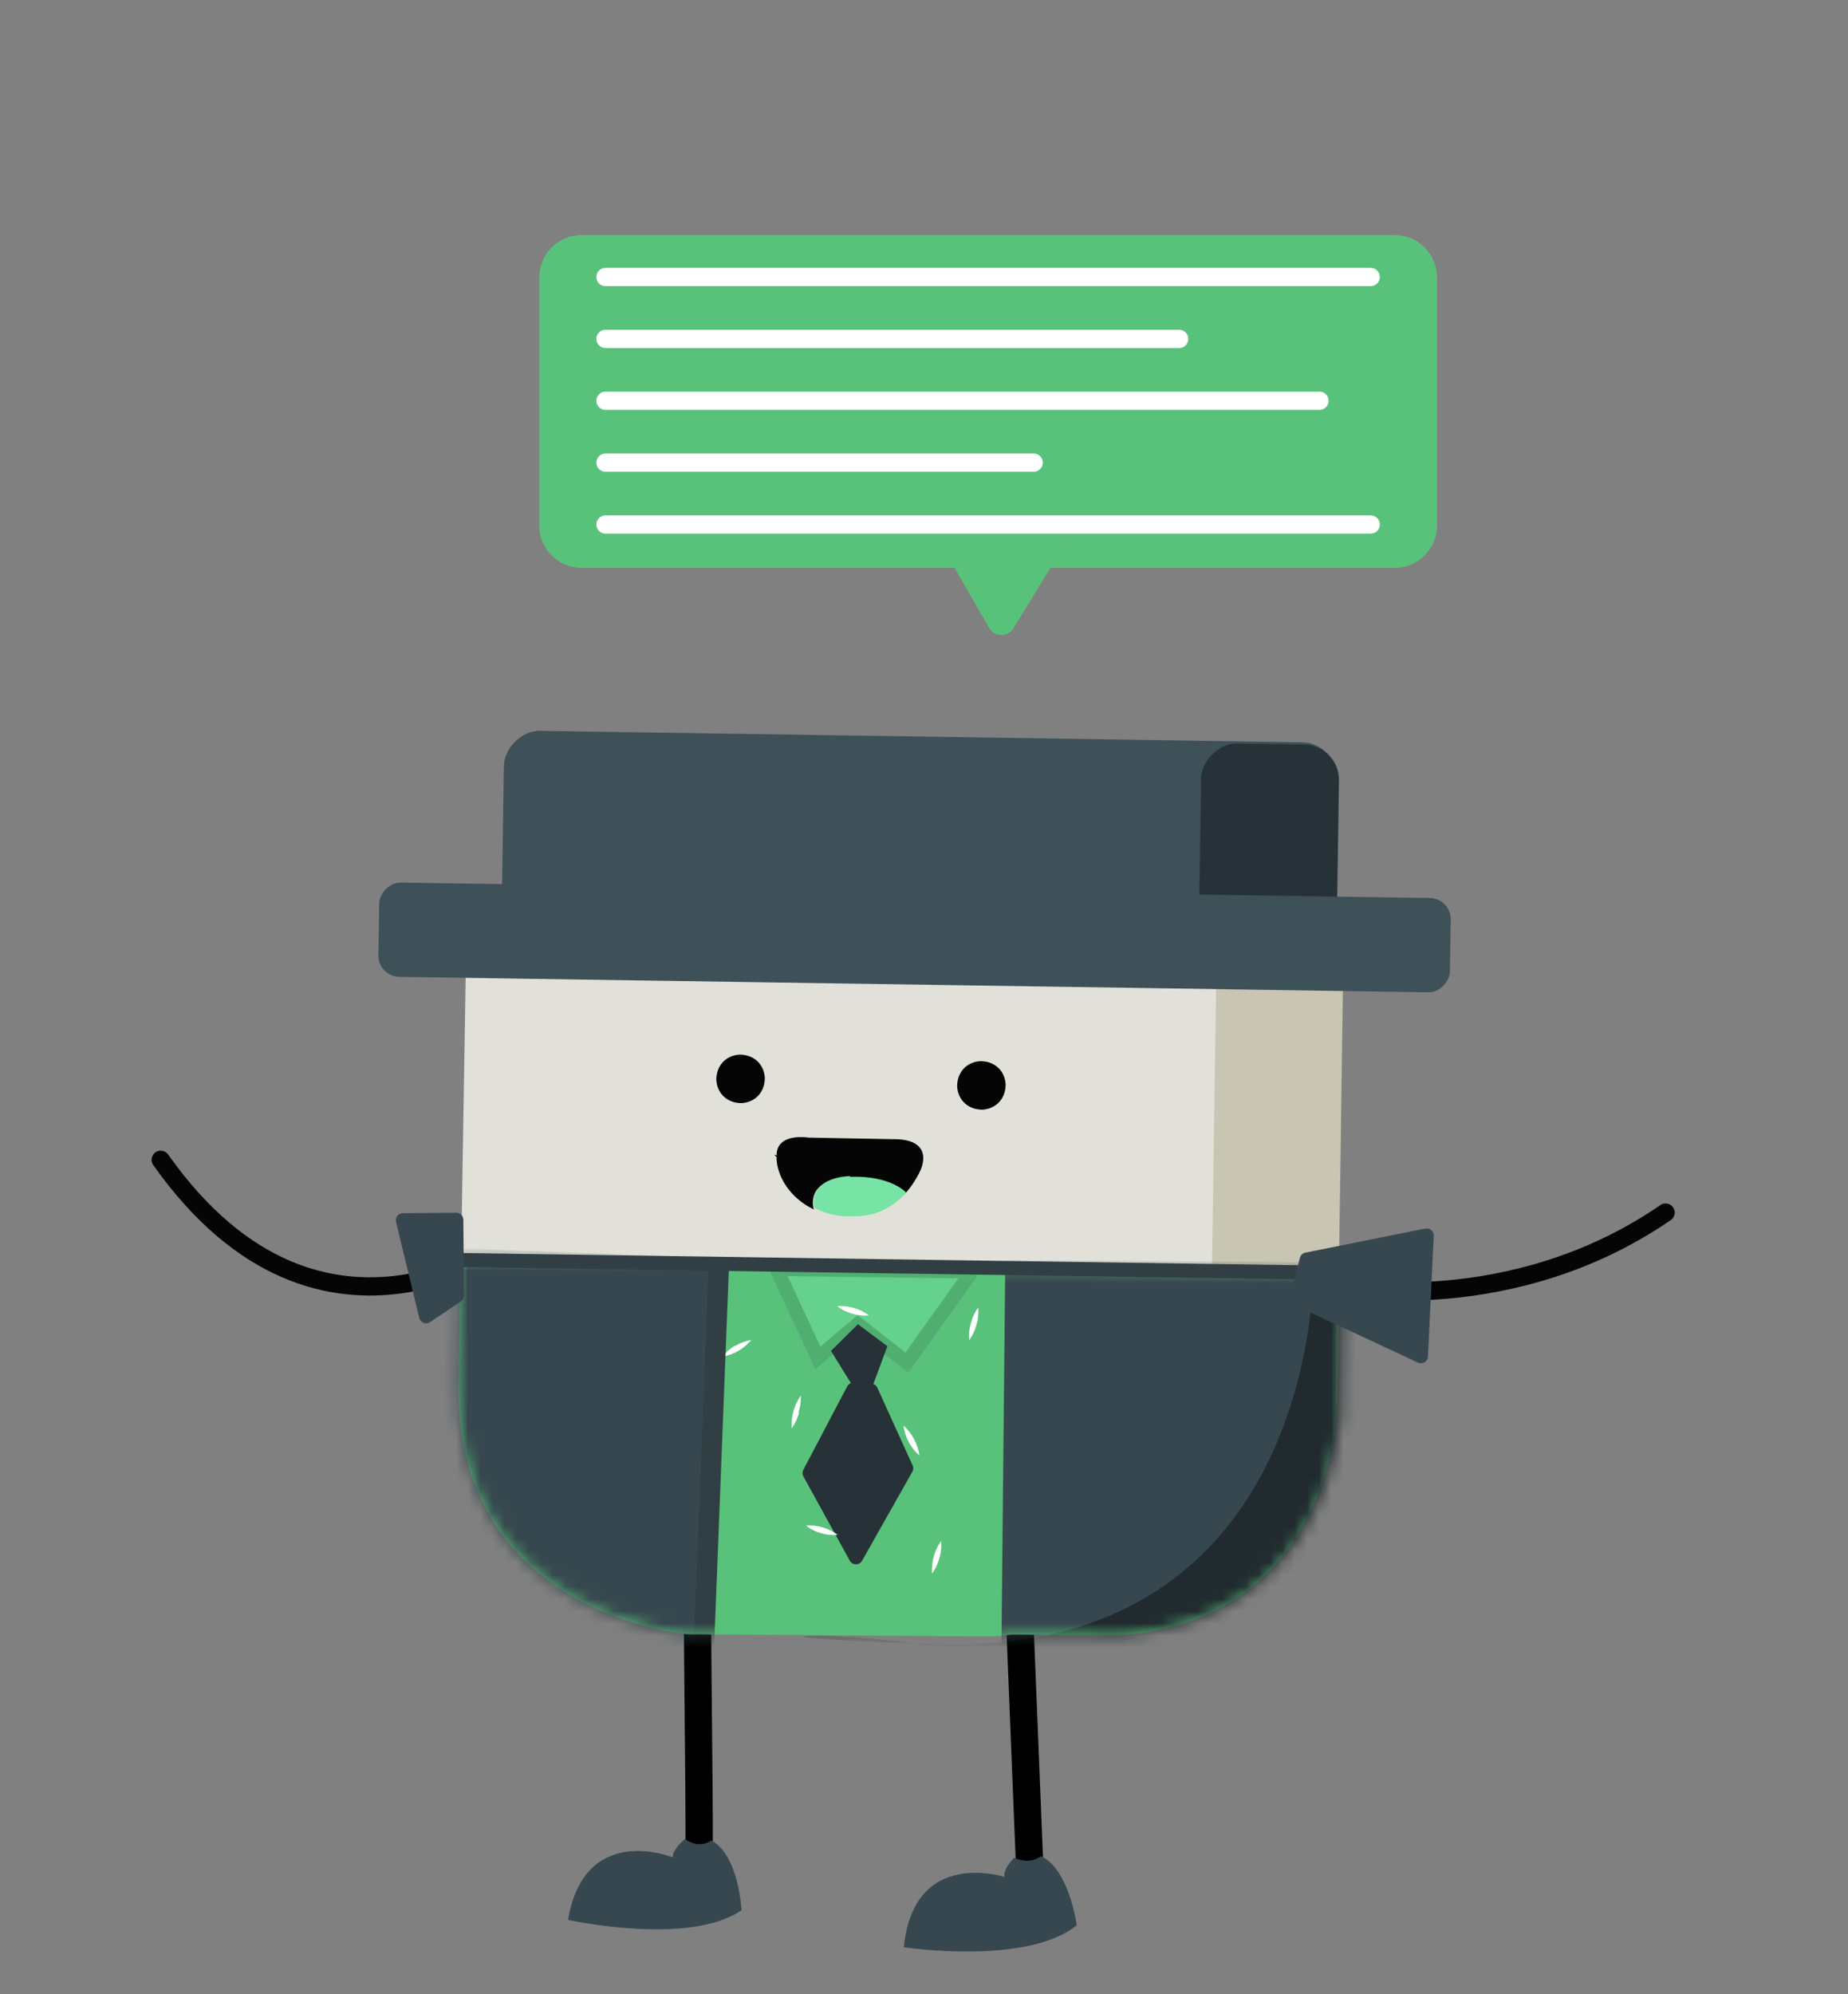 <?xml version="1.0" encoding="utf-8"?>
<svg xmlns="http://www.w3.org/2000/svg" fill="none" height="164" viewBox="0 0 152 164" width="152">
<rect x="0" y="0" width="152" height="164" fill="#808080" stroke="none"/>
<path d="M42.744 101.648C42.744 101.648 26.596 114.299 13.219 95.378" stroke="#050505" stroke-linecap="round" stroke-miterlimit="10" stroke-width="1.5"/>
<path d="M84.869 130.026L85.844 154.207C85.952 155.705 83.644 155.833 83.598 154.338L82.623 130.157C82.515 128.659 84.823 128.531 84.869 130.026Z" fill="black"/>
<path d="M58.492 130.201C58.475 137.664 58.641 145.197 58.631 152.536C58.739 154.034 56.369 154.159 56.385 152.667C56.402 145.205 56.236 137.671 56.247 130.333C56.138 128.835 58.508 128.71 58.492 130.201Z" fill="black"/>
<path d="M88.559 158.267C88.559 158.267 87.927 153.694 85.619 152.64C85.619 152.64 84.77 153.404 83.435 152.775C83.435 152.775 82.521 153.598 82.606 154.348C82.606 154.348 75.147 151.906 74.343 160.135C74.343 160.135 84.463 161.66 88.555 158.329L88.559 158.267Z" fill="#37474F"/>
<path d="M61.001 157.199C61.001 157.199 60.807 152.586 58.509 151.347C58.509 151.347 57.598 152.108 56.338 151.233C56.338 151.233 55.365 151.991 55.326 152.735C55.326 152.735 48.079 149.806 46.724 157.883C46.724 157.883 56.684 160.083 61.008 157.075L61.001 157.199Z" fill="#37474F"/>
<path d="M110.561 74.028L109.975 114.982C109.975 114.982 109.491 131.375 92.142 132.52L67.088 132.33C67.088 132.33 47.76 130.884 48.158 112.559L48.853 73.103L110.564 73.966L110.561 74.028Z" fill="#C8C5B2"/>
<path d="M100.136 73.606L99.533 114.87C99.533 114.87 99.04 131.45 81.753 132.598L56.699 132.408C56.699 132.408 37.371 130.962 37.779 112.451L38.425 72.744L100.133 73.668L100.136 73.606Z" fill="#E1E1D9"/>
<path d="M80.638 87.265C79.515 87.33 78.725 88.16 78.726 89.341C78.791 90.464 79.621 91.254 80.802 91.254C81.925 91.188 82.715 90.359 82.715 89.177C82.649 88.054 81.82 87.264 80.638 87.265Z" fill="#050505"/>
<path d="M60.83 86.727C59.707 86.793 58.918 87.622 58.918 88.804C58.984 89.927 59.813 90.716 60.995 90.716C62.118 90.65 62.907 89.821 62.907 88.639C62.841 87.516 62.012 86.726 60.83 86.727Z" fill="#050505"/>
<path d="M63.878 95.033C63.854 93.104 66.505 93.553 66.505 93.553L73.837 93.688C76.938 93.85 75.692 96.272 75.692 96.272C75.692 96.272 75.267 97.245 74.475 98.137C74.475 98.137 73.305 96.707 69.816 96.836C66.327 96.965 66.892 99.233 66.892 99.233C66.892 99.233 66.882 99.419 67.003 99.488C64.878 98.506 63.859 96.587 63.871 95.157L63.695 94.961L63.757 94.965L63.878 95.033Z" fill="#050505"/>
<path d="M69.88 96.777C73.308 96.645 74.539 98.078 74.539 98.078C73.615 99.087 72.258 100.073 70.084 100.022C68.899 100.084 67.858 99.781 67.071 99.367C66.894 99.171 66.96 99.112 66.96 99.112C66.96 99.112 66.515 96.912 69.883 96.715L69.946 96.718L69.88 96.777Z" fill="#77E3A5"/>
<path clip-rule="evenodd" d="M110.074 104.64L109.906 116.199C109.906 116.199 109.41 133.276 92.059 134.483L83.194 134.42C82.701 134.485 82.193 134.537 81.669 134.573L56.615 134.395C56.615 134.395 37.287 132.905 37.71 113.621L37.874 103.537L110.074 104.64Z" fill="#59C27A" fill-rule="evenodd"/>
<mask height="32" id="mask0_2021_543" maskUnits="userSpaceOnUse" style="mask-type:alpha" width="74" x="37" y="103">
<path clip-rule="evenodd" d="M110.459 104.663L110.279 116.005C110.279 116.005 109.755 133.205 92.301 134.446L83.384 134.395C82.887 134.462 82.376 134.514 81.849 134.552L56.648 134.409C56.648 134.409 37.209 132.936 37.661 113.514L37.838 103.574L110.459 104.663Z" fill="#59C27A" fill-rule="evenodd"/>
</mask>
<g mask="url(#mask0_2021_543)">
<path d="M74.593 112.049L79.801 104.765L79.812 104.555L63.871 104.352L67.267 111.666L70.56 108.899L74.593 112.049Z" fill="#64D18D" stroke="#50AE71" stroke-width="1.158"/>
<path d="M70.092 113.912L68.35 111.093L70.564 108.899L72.988 110.705L71.767 114L70.092 113.912Z" fill="#263238"/>
<path d="M75.063 120.509L72.164 114.124C72.075 113.927 71.883 113.796 71.667 113.785L70.222 113.709C69.996 113.697 69.784 113.818 69.679 114.018L66.076 120.869C65.985 121.041 65.987 121.247 66.081 121.418L69.895 128.341C70.114 128.739 70.684 128.742 70.907 128.347L75.04 121.034C75.131 120.872 75.14 120.678 75.063 120.509Z" fill="#263238"/>
<path d="M68.899 126.222C68.527 125.939 68.108 125.73 67.661 125.605C67.219 125.466 66.753 125.417 66.291 125.463C66.66 125.751 67.081 125.961 67.529 126.08C67.973 126.214 68.438 126.262 68.899 126.222ZM80.238 138.291C79.789 138.165 79.366 137.955 78.991 137.671C79.456 137.622 79.925 137.671 80.37 137.816C80.818 137.937 81.238 138.146 81.608 138.432C81.147 138.471 80.682 138.423 80.238 138.291ZM36.6 125.342C36.154 125.217 35.734 125.008 35.362 124.725C35.824 124.675 36.29 124.723 36.732 124.867C37.18 124.986 37.601 125.196 37.97 125.483C37.508 125.525 37.044 125.477 36.6 125.342ZM86.239 118.602C85.793 118.478 85.373 118.269 85.001 117.985C85.463 117.934 85.93 117.983 86.371 118.127C86.819 118.248 87.24 118.457 87.609 118.744C87.148 118.784 86.683 118.736 86.239 118.602ZM83.127 153.879C82.676 153.757 82.252 153.547 81.879 153.259C82.344 153.215 82.813 153.264 83.259 153.404C83.704 153.53 84.124 153.739 84.497 154.02C84.035 154.065 83.57 154.017 83.127 153.879ZM98.471 133.354C98.023 133.234 97.603 133.024 97.233 132.737C97.695 132.692 98.16 132.74 98.603 132.879C99.05 133.003 99.469 133.212 99.841 133.496C99.379 133.542 98.914 133.494 98.471 133.354ZM109.838 116.325C109.391 116.2 108.972 115.991 108.6 115.708C109.53 115.637 110.453 115.905 111.208 116.467C110.746 116.507 110.282 116.459 109.838 116.325ZM51.895 116.151C51.447 116.03 51.026 115.821 50.657 115.535C51.59 115.464 52.516 115.733 53.274 116.296C52.809 116.34 52.341 116.291 51.895 116.151ZM47.853 101.82C47.407 101.696 46.987 101.487 46.615 101.203C47.546 101.132 48.469 101.4 49.224 101.962C48.762 102.002 48.297 101.954 47.853 101.82ZM70.098 108.033C69.652 107.907 69.232 107.698 68.859 107.416C69.793 107.345 70.719 107.615 71.477 108.177C71.012 108.216 70.544 108.168 70.098 108.033ZM97.531 102.167C97.081 102.053 96.659 101.843 96.293 101.551C96.754 101.509 97.219 101.557 97.662 101.692C98.108 101.819 98.528 102.028 98.901 102.309C98.423 102.355 97.941 102.303 97.485 102.154L97.531 102.167ZM55.22 138.388C54.77 138.273 54.349 138.063 53.982 137.771C54.913 137.7 55.836 137.968 56.59 138.53C56.112 138.577 55.631 138.524 55.174 138.375L55.22 138.388ZM65.72 116.188C65.595 116.649 65.391 117.084 65.116 117.47C65.053 116.506 65.319 115.548 65.868 114.762C65.886 115.24 65.821 115.719 65.674 116.174L65.72 116.188ZM95.172 123.285C95.048 123.75 94.842 124.188 94.565 124.577C94.502 123.613 94.768 122.655 95.317 121.869C95.336 122.344 95.271 122.819 95.126 123.272L95.172 123.285ZM107.853 134.881C107.735 135.345 107.529 135.781 107.249 136.164C107.212 135.687 107.261 135.207 107.394 134.748C107.518 134.286 107.723 133.852 107.998 133.465C108.038 133.942 107.989 134.423 107.853 134.881ZM64.405 140.412C64.281 140.874 64.076 141.309 63.8 141.695C63.736 140.734 64.002 139.779 64.55 138.996C64.593 139.464 64.552 139.936 64.431 140.389L64.405 140.412ZM57.74 102.529C57.621 102.992 57.416 103.428 57.136 103.811C57.095 103.334 57.145 102.853 57.281 102.395C57.405 101.933 57.61 101.498 57.886 101.112C57.931 101.573 57.893 102.039 57.772 102.486L57.74 102.529ZM41.165 115.762C41.041 116.224 40.836 116.659 40.56 117.045C40.514 116.568 40.564 116.086 40.705 115.629C40.824 115.165 41.029 114.729 41.31 114.346C41.342 114.806 41.294 115.269 41.169 115.712L41.165 115.762ZM80.316 108.941C80.193 109.403 79.988 109.837 79.712 110.223C79.666 109.747 79.716 109.265 79.857 108.807C79.975 108.343 80.181 107.907 80.461 107.524C80.499 108.001 80.45 108.482 80.316 108.941ZM105.993 106.221C105.873 106.684 105.668 107.119 105.389 107.503C105.326 106.539 105.592 105.581 106.141 104.795C106.184 105.275 106.137 105.76 106.002 106.223L105.993 106.221ZM50.494 129.886C50.369 130.351 50.164 130.789 49.887 131.178C49.842 130.698 49.892 130.213 50.035 129.752C50.155 129.289 50.36 128.854 50.639 128.47C50.677 128.947 50.631 129.428 50.503 129.889L50.494 129.886ZM77.262 128.131C77.144 128.594 76.939 129.03 76.658 129.413C76.594 128.453 76.859 127.497 77.407 126.714C77.452 127.191 77.406 127.673 77.272 128.133L77.262 128.131ZM100.11 155.624C99.992 156.088 99.787 156.524 99.506 156.907C99.442 155.946 99.707 154.991 100.255 154.208C100.296 154.685 100.247 155.166 100.11 155.624ZM90.555 140.778C90.43 141.239 90.225 141.674 89.951 142.06C89.888 141.096 90.154 140.138 90.702 139.352C90.725 139.831 90.662 140.31 90.518 140.767L90.555 140.778ZM100.878 143.955C100.647 143.541 100.494 143.085 100.427 142.612C100.782 142.918 101.076 143.293 101.292 143.716C101.526 144.128 101.679 144.584 101.743 145.059C101.375 144.751 101.069 144.372 100.841 143.944L100.878 143.955ZM87.769 101.115C87.538 100.701 87.385 100.246 87.318 99.772C87.673 100.079 87.966 100.453 88.182 100.876C88.413 101.29 88.566 101.746 88.633 102.219C88.266 101.905 87.962 101.52 87.737 101.086L87.769 101.115ZM74.76 118.591C74.523 118.176 74.371 117.716 74.311 117.238C74.664 117.546 74.958 117.921 75.176 118.342C75.406 118.76 75.558 119.218 75.624 119.695C75.259 119.378 74.955 118.994 74.728 118.561L74.76 118.591ZM97.68 113.57C97.45 113.156 97.296 112.7 97.229 112.227C97.926 112.856 98.389 113.716 98.538 114.662C98.175 114.351 97.873 113.97 97.649 113.54L97.68 113.57ZM113.324 99.367C113.095 98.951 112.946 98.492 112.885 98.017C113.238 98.325 113.532 98.699 113.75 99.121C113.98 99.538 114.132 99.997 114.198 100.473C113.831 100.155 113.524 99.77 113.293 99.337L113.324 99.367ZM65.389 101.076C65.156 100.664 65.002 100.207 64.938 99.733C65.294 100.042 65.59 100.418 65.812 100.84C66.04 101.253 66.189 101.708 66.254 102.18C65.883 101.869 65.578 101.484 65.357 101.047L65.389 101.076ZM57.529 123.1C57.293 122.685 57.14 122.225 57.08 121.747C57.434 122.055 57.727 122.43 57.945 122.851C58.175 123.269 58.327 123.727 58.393 124.204C58.042 123.893 57.749 123.519 57.529 123.1ZM83.504 146.799C83.273 146.385 83.12 145.93 83.053 145.456C83.408 145.763 83.702 146.137 83.918 146.56C84.152 146.972 84.305 147.429 84.369 147.903C84.015 147.595 83.722 147.221 83.504 146.799ZM48.118 109.805C47.884 109.393 47.731 108.936 47.667 108.462C48.364 109.091 48.827 109.952 48.976 110.897C48.616 110.586 48.317 110.206 48.096 109.778L48.118 109.805ZM90.175 108.963C90.576 108.719 91.019 108.558 91.478 108.49C91.181 108.857 90.82 109.163 90.414 109.392C90.008 109.632 89.563 109.792 89.102 109.863C89.393 109.489 89.75 109.175 90.153 108.936L90.175 108.963ZM74.678 144.664C75.079 144.42 75.521 144.26 75.981 144.19C75.68 144.56 75.314 144.868 74.904 145.099C74.503 145.337 74.062 145.494 73.604 145.563C73.895 145.188 74.252 144.874 74.656 144.637L74.678 144.664ZM104.559 125.296C104.961 125.055 105.403 124.895 105.861 124.823C105.565 125.195 105.203 125.504 104.794 125.735C104.387 125.971 103.943 126.13 103.483 126.205C103.784 125.836 104.149 125.528 104.559 125.296ZM60.492 110.672C60.893 110.429 61.335 110.268 61.795 110.198C61.182 110.922 60.346 111.405 59.431 111.565C59.713 111.202 60.057 110.895 60.446 110.659L60.492 110.672ZM88.301 129.698C88.702 129.46 89.143 129.303 89.6 129.234C89.303 129.603 88.938 129.909 88.527 130.133C88.126 130.377 87.684 130.538 87.224 130.607C87.511 130.237 87.86 129.925 88.255 129.684L88.301 129.698ZM93.406 149.669C93.807 149.425 94.249 149.264 94.709 149.196C94.096 149.919 93.26 150.402 92.345 150.562C92.627 150.199 92.972 149.892 93.36 149.656L93.406 149.669ZM77.068 100.334C77.47 100.093 77.912 99.933 78.371 99.861C78.07 100.23 77.705 100.539 77.294 100.77C76.893 101.008 76.452 101.165 75.995 101.234C76.28 100.867 76.629 100.558 77.022 100.321L77.068 100.334ZM46.64 122.387C47.042 122.147 47.484 121.986 47.943 121.914C47.33 122.637 46.494 123.12 45.579 123.28C45.861 122.917 46.206 122.61 46.594 122.374L46.64 122.387ZM39.426 105.007C39.829 104.767 40.274 104.61 40.735 104.546C40.435 104.912 40.071 105.218 39.661 105.445C39.258 105.683 38.817 105.844 38.359 105.919C38.642 105.549 38.988 105.235 39.38 104.994L39.426 105.007Z" fill="white"/>
<rect fill="#313F44" height="42.936" transform="matrix(-0.999 -0.038 -0.039 0.999 59.982 103.548)" width="41.922"/>
<rect fill="#37474F" height="42.936" transform="matrix(-0.999 -0.038 -0.039 0.999 58.308 103.432)" width="41.922"/>
<rect fill="#37474F" height="42.934" transform="matrix(-1 -0.007 -0.01 1 124.61 103.917)" width="41.924"/>
<path d="M107.941 98.969C109.112 111.211 104.817 136.083 77.095 135.208C76.394 135.186 75.732 135.164 75.108 135.142C67.653 134.095 59.375 134.587 75.108 135.142C78.468 135.614 81.66 136.398 82.413 137.63C82.658 138.03 83.098 138.582 83.56 138.498L113.549 133.065C113.816 133.017 114.014 132.788 114.024 132.517L115.197 101.066C115.207 100.813 115.05 100.583 114.811 100.498L108.722 98.356C108.316 98.213 107.9 98.541 107.941 98.969Z" fill="black" opacity="0.4"/>
</g>
<path d="M110.241 104.677L37.882 103.623" stroke="#313F44" stroke-width="1.158"/>
<path d="M110.554 105.859C110.554 105.859 124.372 108.404 136.996 99.716" stroke="#050505" stroke-linecap="round" stroke-miterlimit="10" stroke-width="1.5"/>
<path d="M106.079 106.605L106.922 103.43C106.979 103.216 107.152 103.054 107.368 103.011L117.235 101.032C117.605 100.958 117.945 101.251 117.927 101.628L117.451 111.558C117.431 111.969 117.001 112.229 116.627 112.055L106.393 107.279C106.139 107.16 106.007 106.876 106.079 106.605Z" fill="#37474F"/>
<path d="M33.131 99.769L37.526 99.729C37.846 99.726 38.107 99.983 38.11 100.303L38.167 106.538C38.168 106.733 38.072 106.915 37.91 107.024L35.371 108.725C35.036 108.95 34.58 108.772 34.485 108.38L32.574 100.484C32.486 100.122 32.758 99.772 33.131 99.769Z" fill="#37474F"/>
<rect fill="#3E5058" height="17.42" rx="2.896" transform="matrix(-1 -0.015 -0.015 1 109.982 61.087)" width="68.493"/>
<rect fill="#263238" height="17.42" rx="2.896" transform="matrix(-1 -0.015 -0.015 1 110.174 61.276)" width="11.336"/>
<rect fill="#3E5058" height="7.751" rx="1.737" transform="matrix(-1 -0.015 -0.015 1 119.348 73.877)" width="88.129"/>
<path d="M44.359 43.223C44.359 45.142 45.914 46.698 47.834 46.698H114.719C116.638 46.698 118.194 45.142 118.194 43.223V22.805C118.194 20.886 116.638 19.33 114.719 19.33H47.834C45.914 19.33 44.359 20.886 44.359 22.805V43.223Z" fill="#59C27A"/>
<path d="M83.354 51.671C82.894 52.419 81.802 52.404 81.364 51.644L77.002 44.092L88.005 44.093L83.354 51.671Z" fill="#59C27A"/>
<path d="M112.743 22.03H49.8C49.386 22.03 49.05 22.366 49.05 22.78C49.05 23.195 49.386 23.53 49.8 23.53H112.743C113.157 23.53 113.493 23.195 113.493 22.78C113.493 22.366 113.157 22.03 112.743 22.03Z" fill="white"/>
<path d="M96.987 27.119H49.8C49.386 27.119 49.05 27.454 49.05 27.869C49.05 28.283 49.386 28.619 49.8 28.619H96.987C97.401 28.619 97.737 28.283 97.737 27.869C97.737 27.454 97.401 27.119 96.987 27.119Z" fill="white"/>
<path d="M108.53 32.206H49.8C49.386 32.206 49.05 32.542 49.05 32.956C49.05 33.371 49.386 33.706 49.8 33.706H108.53C108.944 33.706 109.28 33.371 109.28 32.956C109.28 32.542 108.944 32.206 108.53 32.206Z" fill="white"/>
<path d="M85.021 37.295H49.8C49.386 37.295 49.05 37.631 49.05 38.045C49.05 38.459 49.386 38.795 49.8 38.795H85.021C85.435 38.795 85.771 38.459 85.771 38.045C85.771 37.631 85.435 37.295 85.021 37.295Z" fill="white"/>
<path d="M112.743 42.383H49.8C49.386 42.383 49.05 42.719 49.05 43.133C49.05 43.548 49.386 43.883 49.8 43.883H112.743C113.157 43.883 113.493 43.548 113.493 43.133C113.493 42.719 113.157 42.383 112.743 42.383Z" fill="white"/>
</svg>